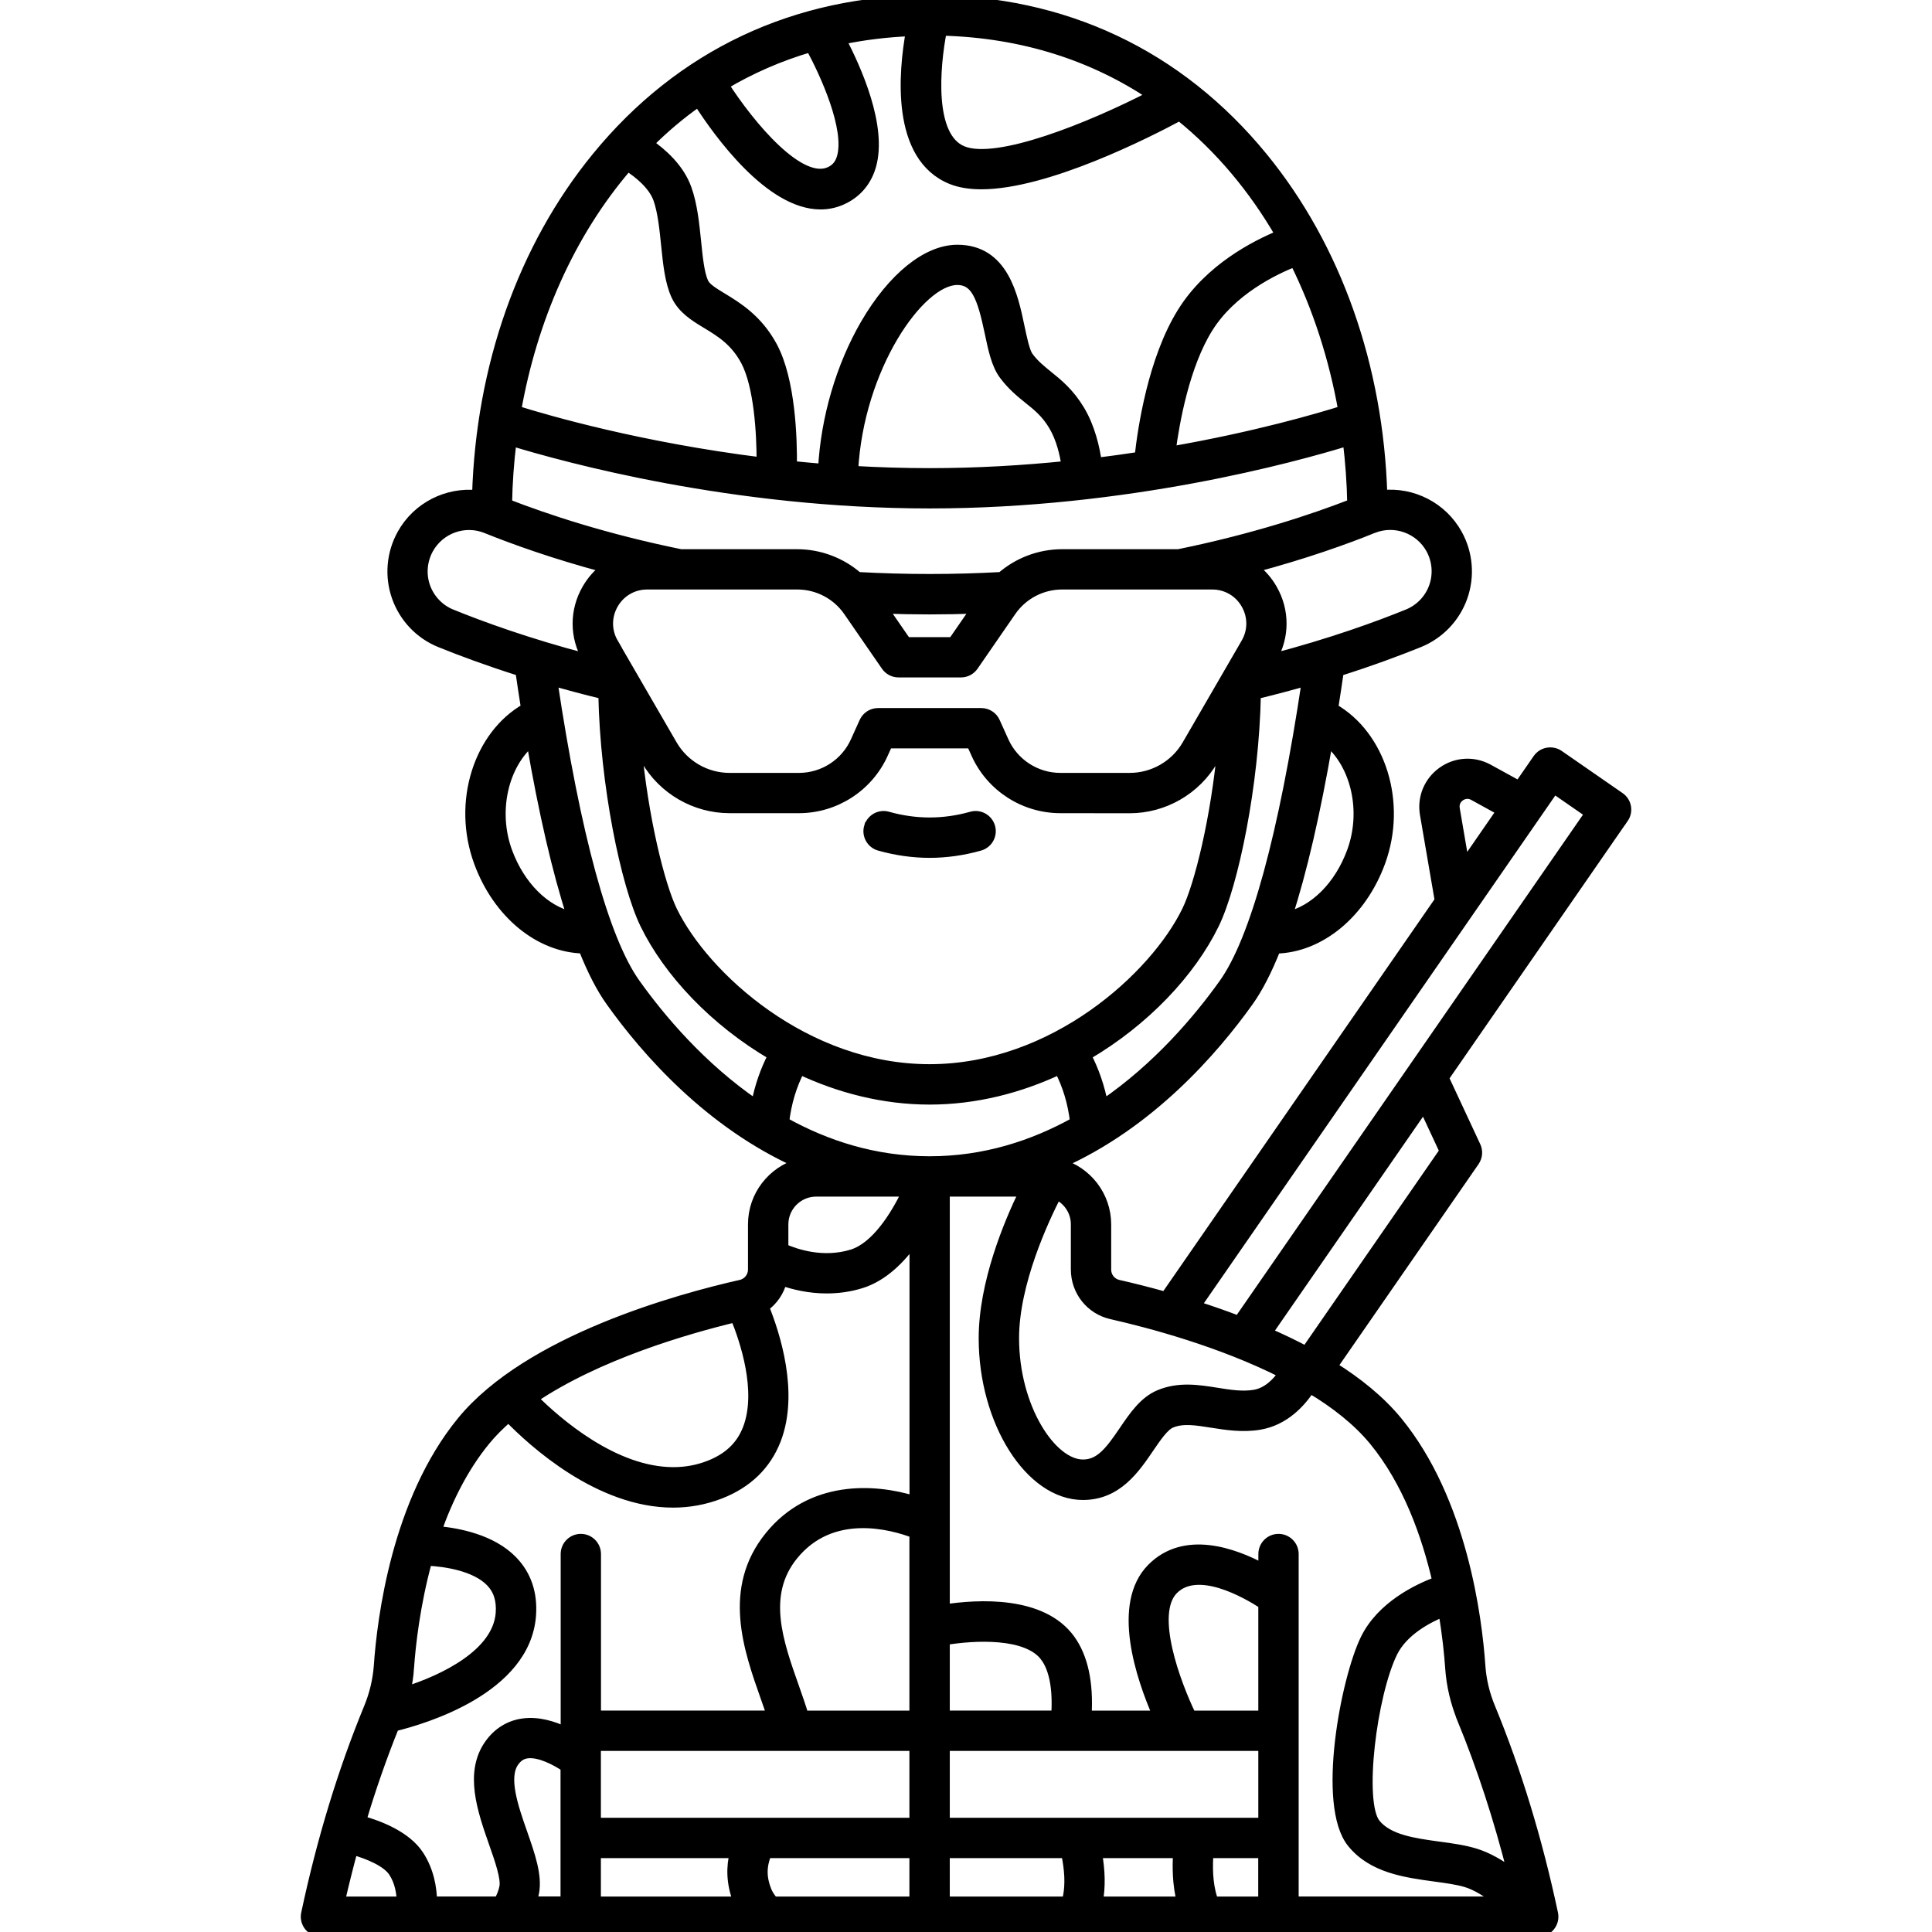 <?xml version="1.0" encoding="UTF-8"?> <svg xmlns="http://www.w3.org/2000/svg" viewBox="0 0 100 100" fill-rule="evenodd"><path d="m44.973 42.805c0.121-0.422 0.559-0.668 0.98-0.547 1.438 0.406 2.891 0.406 4.328 0 0.422-0.121 0.859 0.125 0.98 0.547 0.121 0.422-0.125 0.859-0.547 0.98-0.859 0.242-1.734 0.367-2.598 0.367-0.863 0-1.738-0.125-2.598-0.367-0.422-0.117-0.668-0.559-0.547-0.98zm39.066-0.449-9.297 13.434 1.648 3.535c0.121 0.254 0.094 0.555-0.066 0.789l-7.348 10.613c1.301 0.816 2.469 1.758 3.356 2.836 3.375 4.117 4.133 10.223 4.301 12.66 0.051 0.738 0.223 1.465 0.512 2.16 1.348 3.269 2.441 6.856 3.25 10.66 0.051 0.234-0.008 0.477-0.16 0.664s-0.379 0.293-0.617 0.293h-63.004c-0.238 0-0.465-0.109-0.617-0.293-0.152-0.188-0.211-0.43-0.16-0.664 0.809-3.805 1.902-7.394 3.25-10.66 0.285-0.695 0.457-1.422 0.512-2.16 0.168-2.434 0.926-8.543 4.301-12.66 3.461-4.219 11.254-6.352 14.441-7.07 0.367-0.082 0.625-0.406 0.625-0.785v-2.336c0-1.496 1.012-2.762 2.383-3.148-4.625-2.055-7.922-5.828-9.75-8.395-0.488-0.684-0.957-1.594-1.406-2.727-2.273-0.047-4.441-1.809-5.418-4.488-1.129-3.09-0.012-6.566 2.441-7.961-0.098-0.617-0.195-1.254-0.289-1.906-1.711-0.543-3.113-1.066-4.152-1.488-1.051-0.426-1.867-1.285-2.246-2.359-0.379-1.074-0.277-2.262 0.277-3.258 0.789-1.418 2.336-2.18 3.879-2.023 0.199-6.644 2.375-12.82 6.184-17.48 4.348-5.324 10.312-8.137 17.25-8.137s12.902 2.812 17.254 8.137c3.809 4.66 5.984 10.832 6.184 17.477 1.547-0.16 3.098 0.609 3.883 2.031 0.551 0.996 0.648 2.18 0.27 3.254-0.379 1.07-1.195 1.926-2.246 2.356-1.043 0.422-2.445 0.949-4.16 1.492-0.094 0.652-0.191 1.289-0.289 1.91 2.453 1.395 3.57 4.871 2.441 7.961-0.98 2.68-3.148 4.441-5.418 4.488-0.449 1.129-0.918 2.043-1.406 2.727-1.832 2.566-5.129 6.344-9.75 8.395 1.375 0.391 2.383 1.652 2.383 3.148v2.336c0 0.379 0.258 0.699 0.625 0.781 0.645 0.145 1.48 0.352 2.43 0.617l14.191-20.504-0.766-4.461c-0.148-0.855 0.203-1.703 0.91-2.207 0.707-0.504 1.621-0.559 2.383-0.141l1.586 0.871 0.965-1.395c0.121-0.172 0.305-0.293 0.512-0.328 0.207-0.035 0.422 0.008 0.594 0.129l3.148 2.18c0.359 0.246 0.449 0.738 0.199 1.102zm-8.238 2.383 1.91-2.762-1.441-0.793c-0.324-0.18-0.598-0.031-0.695 0.039-0.102 0.07-0.328 0.277-0.266 0.645zm-21.105 17.102c-0.66 1.285-2.199 4.574-2.199 7.422 0 3.617 1.945 6.531 3.555 6.531 0.871 0 1.383-0.66 2.121-1.75 0.508-0.746 1.031-1.52 1.832-1.855 1.012-0.422 2.004-0.266 2.969-0.113 0.68 0.109 1.324 0.211 1.949 0.109 0.691-0.113 1.191-0.652 1.492-1.094-3.246-1.645-6.949-2.617-8.879-3.055-1.098-0.246-1.859-1.207-1.859-2.332v-2.336c0-0.672-0.402-1.258-0.98-1.527zm6.961 26.949h3.723v-5.754c-0.883-0.574-3.394-2.016-4.644-0.75-1.23 1.242 0.125 4.848 0.922 6.504zm-34.004 9.168c-0.027 0.152-0.066 0.305-0.117 0.453h1.727v-6.949c-0.484-0.324-1.332-0.781-1.977-0.699-0.273 0.035-0.484 0.172-0.668 0.426-0.578 0.805-0.043 2.34 0.43 3.691 0.398 1.137 0.77 2.203 0.605 3.078zm13.949-9.168h5.719v-9.426c-1.152-0.441-4.269-1.316-6.262 1.145-1.645 2.031-0.777 4.473 0.059 6.836 0.176 0.5 0.344 0.98 0.484 1.445zm-10.75 1.586v3.961h16.469v-3.961zm0 8.039h7.348c-0.379-0.973-0.355-1.805-0.184-2.488h-7.164zm9.188 0h7.281v-2.488h-7.633c-0.273 0.676-0.27 1.266 0 1.941 0.078 0.184 0.195 0.367 0.352 0.547zm8.871 0h6.297c0.027-0.09 0.047-0.184 0.066-0.273 0.117-0.621 0.082-1.367-0.098-2.215h-6.266zm7.926 0h4.32c-0.23-0.891-0.23-1.82-0.188-2.488h-4.176c0.164 0.918 0.18 1.75 0.043 2.488zm5.984 0h2.555v-2.488h-2.816c-0.047 0.605-0.059 1.535 0.199 2.324 0.02 0.051 0.043 0.109 0.062 0.164zm-13.91-8.039v3.961h16.469v-3.961zm5.199-4.598c-0.93-1.289-3.703-1.129-5.199-0.879v3.891h5.75c0.09-1.348-0.098-2.379-0.551-3.012zm-27.625-62.945c-0.133 1.078-0.211 2.16-0.23 3.246 2.012 0.781 5.07 1.801 8.98 2.598h6.023c1.172 0 2.285 0.43 3.148 1.18 2.457 0.137 4.965 0.137 7.422 0 0.863-0.75 1.977-1.18 3.148-1.18h6.023c3.906-0.797 6.973-1.82 8.984-2.602-0.02-1.086-0.098-2.168-0.23-3.246-2.766 0.852-11.438 3.238-21.637 3.238-10.199 0-18.867-2.387-21.633-3.234zm21.633 1.648c2.473 0 4.856-0.145 7.074-0.371-0.082-0.582-0.266-1.41-0.672-2.086-0.387-0.645-0.801-0.977-1.277-1.359-0.402-0.324-0.863-0.695-1.285-1.262-0.395-0.531-0.562-1.328-0.738-2.168-0.395-1.891-0.73-2.734-1.672-2.734-1.945 0-5.102 4.531-5.379 9.863 1.281 0.074 2.602 0.117 3.949 0.117zm21.398-3.238c-0.477-2.691-1.312-5.297-2.5-7.688-1.051 0.414-3.266 1.469-4.484 3.426-1.211 1.941-1.73 4.852-1.93 6.379 4.375-0.762 7.609-1.707 8.914-2.117zm-21.398 10.309c-0.793 0-1.594-0.016-2.391-0.043l1.188 1.719h2.402l1.188-1.719c-0.793 0.027-1.594 0.043-2.387 0.043zm-16.363 1.734 3.051 5.266c0.609 1.051 1.742 1.703 2.957 1.703h3.59c1.262 0 2.406-0.742 2.922-1.891l0.449-0.996c0.129-0.285 0.41-0.469 0.723-0.469h5.344c0.312 0 0.598 0.184 0.723 0.469l0.449 0.996c0.516 1.148 1.664 1.891 2.922 1.891h3.59c1.215 0 2.348-0.652 2.957-1.703l3.051-5.266c0.367-0.629 0.367-1.383 0.004-2.016-0.363-0.633-1.016-1.008-1.746-1.008h-7.762c-1.055 0-2.039 0.516-2.637 1.383l-1.949 2.824c-0.148 0.215-0.391 0.344-0.652 0.344h-3.234c-0.262 0-0.504-0.129-0.652-0.344l-1.949-2.824c-0.598-0.867-1.586-1.383-2.637-1.383h-7.769c-0.73 0-1.379 0.375-1.746 1.008-0.363 0.633-0.363 1.387 0.004 2.016zm1.195 5.234c0.344 3.832 1.215 7.305 1.855 8.621 1.656 3.402 6.883 8.191 13.309 8.191s11.652-4.789 13.309-8.191c0.645-1.32 1.512-4.793 1.855-8.621l-0.48 0.828c-0.891 1.539-2.551 2.496-4.328 2.496l-3.586-0.004c-1.883 0-3.602-1.109-4.371-2.828l-0.238-0.527h-4.316l-0.238 0.527c-0.773 1.719-2.488 2.828-4.371 2.828h-3.59c-1.777 0-3.438-0.957-4.328-2.496zm8.457 16.848c-0.422 0.812-0.695 1.719-0.809 2.707 2.16 1.203 4.676 2.023 7.519 2.023s5.356-0.82 7.519-2.023c-0.113-0.988-0.387-1.895-0.809-2.707-2.047 0.961-4.328 1.555-6.711 1.555-2.383 0-4.664-0.594-6.711-1.555zm27.328-16.988c-0.637 3.691-1.336 6.719-2.098 9.059 1.391-0.32 2.676-1.578 3.332-3.371 0.77-2.102 0.188-4.496-1.234-5.688zm-1.105-3.133c-0.82 0.234-1.691 0.465-2.617 0.691-0.09 4.676-1.16 9.848-2.16 11.902-1.203 2.469-3.582 5.023-6.621 6.793 0.406 0.781 0.699 1.629 0.871 2.535 2.824-1.93 4.93-4.426 6.238-6.262 1.617-2.266 3.094-7.668 4.289-15.66zm3.449-7.898c-1.445 0.582-3.543 1.336-6.184 2.039 0.383 0.289 0.711 0.652 0.961 1.09 0.652 1.129 0.648 2.477-0.004 3.602l-0.004 0.008c3.062-0.801 5.461-1.676 7.019-2.309 0.629-0.258 1.121-0.77 1.348-1.414 0.227-0.645 0.168-1.355-0.164-1.957-0.582-1.047-1.863-1.504-2.973-1.059zm-21.242-19.539c1.785 0.715 6.559-1.203 9.793-2.871-2.996-2.004-6.625-3.234-10.875-3.344-0.363 1.867-0.684 5.508 1.082 6.215zm-12.367-3.414c1.359 2.113 3.973 5.258 5.523 4.465 0.293-0.148 0.477-0.379 0.574-0.723 0.422-1.48-0.855-4.297-1.613-5.691-1.617 0.473-3.109 1.133-4.484 1.949zm-3.894 3.039c0.691 0.477 1.594 1.266 1.973 2.336 0.297 0.832 0.395 1.801 0.492 2.742 0.082 0.816 0.168 1.664 0.383 2.117 0.125 0.266 0.496 0.492 0.965 0.777 0.777 0.473 1.84 1.117 2.598 2.527 0.941 1.758 1.027 4.773 1.012 6.176 0.523 0.055 1.055 0.102 1.594 0.148 0.141-2.617 0.926-5.305 2.199-7.496 1.402-2.406 3.18-3.844 4.762-3.844 2.391 0 2.894 2.402 3.227 3.996 0.129 0.605 0.27 1.297 0.457 1.547 0.301 0.406 0.629 0.668 1.008 0.977 0.52 0.418 1.109 0.895 1.641 1.777 0.551 0.914 0.789 1.988 0.891 2.727 0.758-0.094 1.492-0.195 2.199-0.305 0.16-1.453 0.691-5.047 2.215-7.484 1.402-2.25 3.777-3.465 5.074-3.996-1.367-2.363-3.106-4.465-5.211-6.16-1.625 0.875-6.875 3.551-10.262 3.551-0.574 0-1.098-0.078-1.539-0.254-2.922-1.168-2.492-5.602-2.117-7.672-1.25 0.051-2.449 0.199-3.59 0.438 0.797 1.52 2.129 4.496 1.551 6.523-0.219 0.766-0.695 1.352-1.379 1.703-0.41 0.211-0.828 0.305-1.246 0.305-2.629 0-5.289-3.691-6.328-5.316-0.918 0.641-1.773 1.367-2.566 2.16zm-6.852 13.809c1.656 0.52 6.43 1.898 12.688 2.68 0.004-1.496-0.137-3.957-0.824-5.246-0.551-1.027-1.297-1.48-2.019-1.918-0.613-0.371-1.25-0.758-1.578-1.461-0.324-0.695-0.422-1.633-0.523-2.629-0.086-0.844-0.176-1.719-0.406-2.371-0.258-0.727-1.02-1.34-1.574-1.691-3 3.477-4.93 7.934-5.762 12.637zm-3.356 10.539c1.559 0.633 3.957 1.508 7.016 2.309l-0.004-0.008c-0.652-1.129-0.656-2.473-0.004-3.602 0.25-0.434 0.578-0.801 0.961-1.09-2.641-0.703-4.734-1.457-6.176-2.039-1.109-0.445-2.387 0.008-2.973 1.059-0.332 0.598-0.395 1.312-0.168 1.957 0.23 0.645 0.719 1.156 1.348 1.414zm6.227 15.656c-0.762-2.344-1.461-5.367-2.098-9.059-1.422 1.191-2 3.586-1.234 5.691 0.656 1.789 1.941 3.047 3.332 3.367zm9.535 9.727c0.172-0.906 0.465-1.754 0.871-2.535-3.039-1.77-5.418-4.324-6.621-6.793-1-2.055-2.07-7.223-2.16-11.902-0.926-0.223-1.797-0.457-2.617-0.688 1.195 7.992 2.672 13.395 4.289 15.656 1.309 1.836 3.414 4.332 6.238 6.262zm1.426 6.207v1.246c0.652 0.289 2.051 0.758 3.543 0.301 1.238-0.379 2.254-2.008 2.836-3.234h-4.691c-0.93 0-1.688 0.758-1.688 1.688zm-2.496 4.816c-2.578 0.621-7.156 1.957-10.461 4.195 1.223 1.223 4.172 3.805 7.254 3.805 0.613 0 1.234-0.102 1.844-0.34 1-0.387 1.652-1.008 1.996-1.895 0.754-1.945-0.16-4.613-0.633-5.766zm-16.879 18.141c-0.027 0.41-0.09 0.82-0.18 1.223 1.973-0.625 4.742-1.957 4.906-4.051 0.051-0.68-0.117-1.207-0.516-1.621-0.781-0.809-2.324-1.047-3.277-1.09-0.621 2.269-0.852 4.363-0.934 5.539zm-2.473 7.898c0.926 0.258 2.324 0.793 2.981 1.797 0.535 0.82 0.672 1.727 0.684 2.387h3.441c0.145-0.258 0.238-0.504 0.285-0.746 0.086-0.461-0.246-1.418-0.543-2.258-0.602-1.719-1.281-3.668-0.219-5.144 0.438-0.609 1.047-0.98 1.754-1.07 0.773-0.102 1.555 0.141 2.18 0.441v-9.199c0-0.438 0.355-0.793 0.793-0.793s0.793 0.355 0.793 0.793v8.352h9.082c-0.098-0.297-0.207-0.602-0.316-0.914-0.891-2.516-1.996-5.644 0.207-8.363 2.144-2.644 5.391-2.488 7.496-1.832v-13.512c-0.691 0.984-1.613 1.914-2.762 2.269-0.617 0.191-1.215 0.262-1.777 0.262-0.906 0-1.703-0.195-2.305-0.402-0.137 0.555-0.469 1.031-0.926 1.355 0.562 1.387 1.559 4.434 0.617 6.871-0.508 1.312-1.484 2.258-2.902 2.809-0.816 0.316-1.633 0.453-2.434 0.453-3.82 0-7.238-3.109-8.516-4.426-0.441 0.383-0.848 0.785-1.195 1.211-1.133 1.383-1.945 3.027-2.523 4.668 1.129 0.098 2.852 0.434 3.926 1.535 0.727 0.746 1.051 1.707 0.965 2.852-0.293 3.812-5.523 5.359-7.086 5.742-0.629 1.555-1.195 3.18-1.699 4.863zm-1.105 4.188h3.18c-0.008-0.434-0.094-1.016-0.426-1.52-0.34-0.52-1.285-0.918-2.09-1.141-0.234 0.871-0.457 1.758-0.664 2.66zm58.074-9.43c-0.352-0.855-0.562-1.746-0.625-2.656-0.047-0.695-0.148-1.715-0.352-2.898-0.828 0.336-2.074 1.004-2.613 2.098-1.074 2.184-1.773 7.758-0.883 8.863 0.664 0.82 1.988 1 3.273 1.176 0.664 0.09 1.289 0.176 1.859 0.348 0.668 0.199 1.344 0.602 1.941 1.039-0.711-2.816-1.582-5.488-2.602-7.969zm-7.863-17.121c-0.461 0.711-1.312 1.672-2.629 1.891-0.879 0.145-1.719 0.012-2.457-0.105-0.812-0.129-1.512-0.242-2.106 0.008-0.367 0.152-0.758 0.73-1.137 1.285-0.742 1.09-1.66 2.445-3.434 2.445-2.742 0-5.144-3.793-5.144-8.121 0-2.844 1.285-5.934 2.09-7.582h-4.086v21.605c1.695-0.258 5.027-0.465 6.488 1.562 0.668 0.926 0.953 2.246 0.852 3.938h3.66c-0.855-1.957-2.148-5.754-0.301-7.621 1.711-1.727 4.254-0.801 5.773 0.016v-0.75c0-0.438 0.355-0.793 0.793-0.793s0.793 0.355 0.793 0.793v17.977h10.613c-0.547-0.426-1.156-0.82-1.699-0.98-0.453-0.137-1.02-0.211-1.617-0.293-1.516-0.207-3.234-0.438-4.293-1.75-1.586-1.965-0.316-8.5 0.695-10.559 0.832-1.695 2.684-2.59 3.723-2.977-0.555-2.402-1.535-5.156-3.281-7.281-0.852-1.035-2.004-1.934-3.297-2.707zm5.883-14.566-8.082 11.676c0.668 0.293 1.336 0.609 1.984 0.953l7.16-10.348zm8.586-15.195-1.844-1.277-18.523 26.762c0.703 0.227 1.445 0.48 2.195 0.77z" stroke-width="0.5" stroke="black"></path></svg> 